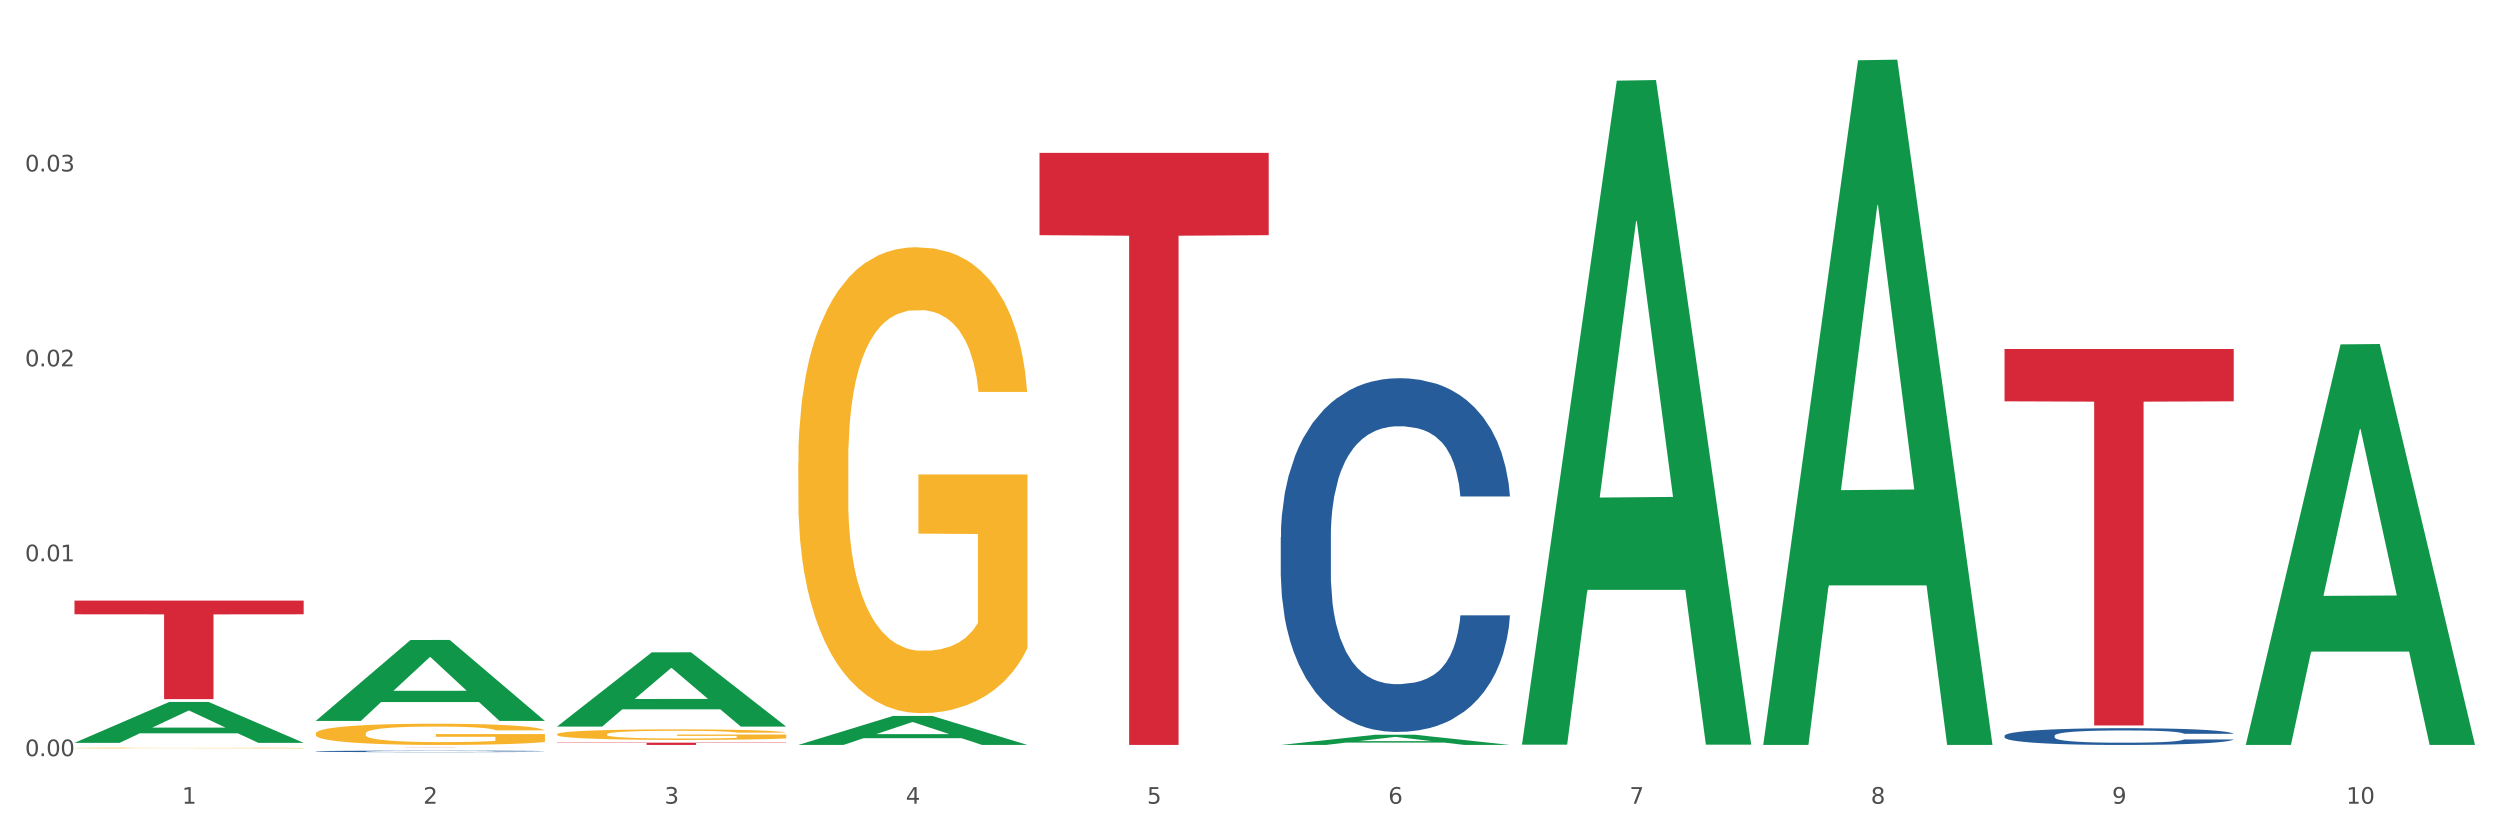 <?xml version="1.0" encoding="utf-8" standalone="no"?>
<!DOCTYPE svg PUBLIC "-//W3C//DTD SVG 1.1//EN"
  "http://www.w3.org/Graphics/SVG/1.1/DTD/svg11.dtd">
<svg xmlns:xlink="http://www.w3.org/1999/xlink" width="1080pt" height="360pt" viewBox="0 0 1080 360" xmlns="http://www.w3.org/2000/svg" version="1.1">
 <rect x="0" y="0" width="1080" height="360" fill="#333333" stroke="none"/>
 <defs>
  <style type="text/css">*{stroke-linejoin: round; stroke-linecap: butt}</style>
 </defs>
 <g id="figure_1">
  <g id="patch_1">
   <path d="M 0 360 
L 1080 360 
L 1080 0 
L 0 0 
z
" style="fill: #ffffff; stroke: #ffffff; stroke-linejoin: miter"/>
  </g>
  <g id="axes_1">
   <g id="matplotlib.axis_1">
    <g id="xtick_1">
     <g id="text_1">
      <!-- 1 -->
      <g style="fill: #4d4d4d" transform="translate(78.627 347.204) scale(0.096 -0.096)">
       <defs>
        <path id="DejaVuSans-31" d="M 794 531 
L 1825 531 
L 1825 4091 
L 703 3866 
L 703 4441 
L 1819 4666 
L 2450 4666 
L 2450 531 
L 3481 531 
L 3481 0 
L 794 0 
L 794 531 
z
" transform="scale(0.016)"/>
       </defs>
       <use xlink:href="#DejaVuSans-31"/>
      </g>
     </g>
    </g>
    <g id="xtick_2">
     <g id="text_2">
      <!-- 2 -->
      <g style="fill: #4d4d4d" transform="translate(182.851 347.204) scale(0.096 -0.096)">
       <defs>
        <path id="DejaVuSans-32" d="M 1228 531 
L 3431 531 
L 3431 0 
L 469 0 
L 469 531 
Q 828 903 1448 1529 
Q 2069 2156 2228 2338 
Q 2531 2678 2651 2914 
Q 2772 3150 2772 3378 
Q 2772 3750 2511 3984 
Q 2250 4219 1831 4219 
Q 1534 4219 1204 4116 
Q 875 4013 500 3803 
L 500 4441 
Q 881 4594 1212 4672 
Q 1544 4750 1819 4750 
Q 2544 4750 2975 4387 
Q 3406 4025 3406 3419 
Q 3406 3131 3298 2873 
Q 3191 2616 2906 2266 
Q 2828 2175 2409 1742 
Q 1991 1309 1228 531 
z
" transform="scale(0.016)"/>
       </defs>
       <use xlink:href="#DejaVuSans-32"/>
      </g>
     </g>
    </g>
    <g id="xtick_3">
     <g id="text_3">
      <!-- 3 -->
      <g style="fill: #4d4d4d" transform="translate(287.074 347.204) scale(0.096 -0.096)">
       <defs>
        <path id="DejaVuSans-33" d="M 2597 2516 
Q 3050 2419 3304 2112 
Q 3559 1806 3559 1356 
Q 3559 666 3084 287 
Q 2609 -91 1734 -91 
Q 1441 -91 1130 -33 
Q 819 25 488 141 
L 488 750 
Q 750 597 1062 519 
Q 1375 441 1716 441 
Q 2309 441 2620 675 
Q 2931 909 2931 1356 
Q 2931 1769 2642 2001 
Q 2353 2234 1838 2234 
L 1294 2234 
L 1294 2753 
L 1863 2753 
Q 2328 2753 2575 2939 
Q 2822 3125 2822 3475 
Q 2822 3834 2567 4026 
Q 2313 4219 1838 4219 
Q 1578 4219 1281 4162 
Q 984 4106 628 3988 
L 628 4550 
Q 988 4650 1302 4700 
Q 1616 4750 1894 4750 
Q 2613 4750 3031 4423 
Q 3450 4097 3450 3541 
Q 3450 3153 3228 2886 
Q 3006 2619 2597 2516 
z
" transform="scale(0.016)"/>
       </defs>
       <use xlink:href="#DejaVuSans-33"/>
      </g>
     </g>
    </g>
    <g id="xtick_4">
     <g id="text_4">
      <!-- 4 -->
      <g style="fill: #4d4d4d" transform="translate(391.298 347.204) scale(0.096 -0.096)">
       <defs>
        <path id="DejaVuSans-34" d="M 2419 4116 
L 825 1625 
L 2419 1625 
L 2419 4116 
z
M 2253 4666 
L 3047 4666 
L 3047 1625 
L 3713 1625 
L 3713 1100 
L 3047 1100 
L 3047 0 
L 2419 0 
L 2419 1100 
L 313 1100 
L 313 1709 
L 2253 4666 
z
" transform="scale(0.016)"/>
       </defs>
       <use xlink:href="#DejaVuSans-34"/>
      </g>
     </g>
    </g>
    <g id="xtick_5">
     <g id="text_5">
      <!-- 5 -->
      <g style="fill: #4d4d4d" transform="translate(495.522 347.204) scale(0.096 -0.096)">
       <defs>
        <path id="DejaVuSans-35" d="M 691 4666 
L 3169 4666 
L 3169 4134 
L 1269 4134 
L 1269 2991 
Q 1406 3038 1543 3061 
Q 1681 3084 1819 3084 
Q 2600 3084 3056 2656 
Q 3513 2228 3513 1497 
Q 3513 744 3044 326 
Q 2575 -91 1722 -91 
Q 1428 -91 1123 -41 
Q 819 9 494 109 
L 494 744 
Q 775 591 1075 516 
Q 1375 441 1709 441 
Q 2250 441 2565 725 
Q 2881 1009 2881 1497 
Q 2881 1984 2565 2268 
Q 2250 2553 1709 2553 
Q 1456 2553 1204 2497 
Q 953 2441 691 2322 
L 691 4666 
z
" transform="scale(0.016)"/>
       </defs>
       <use xlink:href="#DejaVuSans-35"/>
      </g>
     </g>
    </g>
    <g id="xtick_6">
     <g id="text_6">
      <!-- 6 -->
      <g style="fill: #4d4d4d" transform="translate(599.745 347.204) scale(0.096 -0.096)">
       <defs>
        <path id="DejaVuSans-36" d="M 2113 2584 
Q 1688 2584 1439 2293 
Q 1191 2003 1191 1497 
Q 1191 994 1439 701 
Q 1688 409 2113 409 
Q 2538 409 2786 701 
Q 3034 994 3034 1497 
Q 3034 2003 2786 2293 
Q 2538 2584 2113 2584 
z
M 3366 4563 
L 3366 3988 
Q 3128 4100 2886 4159 
Q 2644 4219 2406 4219 
Q 1781 4219 1451 3797 
Q 1122 3375 1075 2522 
Q 1259 2794 1537 2939 
Q 1816 3084 2150 3084 
Q 2853 3084 3261 2657 
Q 3669 2231 3669 1497 
Q 3669 778 3244 343 
Q 2819 -91 2113 -91 
Q 1303 -91 875 529 
Q 447 1150 447 2328 
Q 447 3434 972 4092 
Q 1497 4750 2381 4750 
Q 2619 4750 2861 4703 
Q 3103 4656 3366 4563 
z
" transform="scale(0.016)"/>
       </defs>
       <use xlink:href="#DejaVuSans-36"/>
      </g>
     </g>
    </g>
    <g id="xtick_7">
     <g id="text_7">
      <!-- 7 -->
      <g style="fill: #4d4d4d" transform="translate(703.969 347.204) scale(0.096 -0.096)">
       <defs>
        <path id="DejaVuSans-37" d="M 525 4666 
L 3525 4666 
L 3525 4397 
L 1831 0 
L 1172 0 
L 2766 4134 
L 525 4134 
L 525 4666 
z
" transform="scale(0.016)"/>
       </defs>
       <use xlink:href="#DejaVuSans-37"/>
      </g>
     </g>
    </g>
    <g id="xtick_8">
     <g id="text_8">
      <!-- 8 -->
      <g style="fill: #4d4d4d" transform="translate(808.193 347.204) scale(0.096 -0.096)">
       <defs>
        <path id="DejaVuSans-38" d="M 2034 2216 
Q 1584 2216 1326 1975 
Q 1069 1734 1069 1313 
Q 1069 891 1326 650 
Q 1584 409 2034 409 
Q 2484 409 2743 651 
Q 3003 894 3003 1313 
Q 3003 1734 2745 1975 
Q 2488 2216 2034 2216 
z
M 1403 2484 
Q 997 2584 770 2862 
Q 544 3141 544 3541 
Q 544 4100 942 4425 
Q 1341 4750 2034 4750 
Q 2731 4750 3128 4425 
Q 3525 4100 3525 3541 
Q 3525 3141 3298 2862 
Q 3072 2584 2669 2484 
Q 3125 2378 3379 2068 
Q 3634 1759 3634 1313 
Q 3634 634 3220 271 
Q 2806 -91 2034 -91 
Q 1263 -91 848 271 
Q 434 634 434 1313 
Q 434 1759 690 2068 
Q 947 2378 1403 2484 
z
M 1172 3481 
Q 1172 3119 1398 2916 
Q 1625 2713 2034 2713 
Q 2441 2713 2670 2916 
Q 2900 3119 2900 3481 
Q 2900 3844 2670 4047 
Q 2441 4250 2034 4250 
Q 1625 4250 1398 4047 
Q 1172 3844 1172 3481 
z
" transform="scale(0.016)"/>
       </defs>
       <use xlink:href="#DejaVuSans-38"/>
      </g>
     </g>
    </g>
    <g id="xtick_9">
     <g id="text_9">
      <!-- 9 -->
      <g style="fill: #4d4d4d" transform="translate(912.416 347.204) scale(0.096 -0.096)">
       <defs>
        <path id="DejaVuSans-39" d="M 703 97 
L 703 672 
Q 941 559 1184 500 
Q 1428 441 1663 441 
Q 2288 441 2617 861 
Q 2947 1281 2994 2138 
Q 2813 1869 2534 1725 
Q 2256 1581 1919 1581 
Q 1219 1581 811 2004 
Q 403 2428 403 3163 
Q 403 3881 828 4315 
Q 1253 4750 1959 4750 
Q 2769 4750 3195 4129 
Q 3622 3509 3622 2328 
Q 3622 1225 3098 567 
Q 2575 -91 1691 -91 
Q 1453 -91 1209 -44 
Q 966 3 703 97 
z
M 1959 2075 
Q 2384 2075 2632 2365 
Q 2881 2656 2881 3163 
Q 2881 3666 2632 3958 
Q 2384 4250 1959 4250 
Q 1534 4250 1286 3958 
Q 1038 3666 1038 3163 
Q 1038 2656 1286 2365 
Q 1534 2075 1959 2075 
z
" transform="scale(0.016)"/>
       </defs>
       <use xlink:href="#DejaVuSans-39"/>
      </g>
     </g>
    </g>
    <g id="xtick_10">
     <g id="text_10">
      <!-- 10 -->
      <g style="fill: #4d4d4d" transform="translate(1013.586 347.204) scale(0.096 -0.096)">
       <defs>
        <path id="DejaVuSans-30" d="M 2034 4250 
Q 1547 4250 1301 3770 
Q 1056 3291 1056 2328 
Q 1056 1369 1301 889 
Q 1547 409 2034 409 
Q 2525 409 2770 889 
Q 3016 1369 3016 2328 
Q 3016 3291 2770 3770 
Q 2525 4250 2034 4250 
z
M 2034 4750 
Q 2819 4750 3233 4129 
Q 3647 3509 3647 2328 
Q 3647 1150 3233 529 
Q 2819 -91 2034 -91 
Q 1250 -91 836 529 
Q 422 1150 422 2328 
Q 422 3509 836 4129 
Q 1250 4750 2034 4750 
z
" transform="scale(0.016)"/>
       </defs>
       <use xlink:href="#DejaVuSans-31"/>
       <use xlink:href="#DejaVuSans-30" transform="translate(63.623 0)"/>
      </g>
     </g>
    </g>
    <g id="xtick_11"/>
    <g id="xtick_12"/>
    <g id="xtick_13"/>
    <g id="xtick_14"/>
    <g id="xtick_15"/>
    <g id="xtick_16"/>
    <g id="xtick_17"/>
    <g id="xtick_18"/>
    <g id="xtick_19"/>
   </g>
   <g id="matplotlib.axis_2">
    <g id="ytick_1">
     <g id="text_11">
      <!-- 0.00 -->
      <g style="fill: #4d4d4d" transform="translate(10.8 326.659) scale(0.096 -0.096)">
       <defs>
        <path id="DejaVuSans-2e" d="M 684 794 
L 1344 794 
L 1344 0 
L 684 0 
L 684 794 
z
" transform="scale(0.016)"/>
       </defs>
       <use xlink:href="#DejaVuSans-30"/>
       <use xlink:href="#DejaVuSans-2e" transform="translate(63.623 0)"/>
       <use xlink:href="#DejaVuSans-30" transform="translate(95.41 0)"/>
       <use xlink:href="#DejaVuSans-30" transform="translate(159.033 0)"/>
      </g>
     </g>
    </g>
    <g id="ytick_2">
     <g id="text_12">
      <!-- 0.01 -->
      <g style="fill: #4d4d4d" transform="translate(10.8 242.463) scale(0.096 -0.096)">
       <use xlink:href="#DejaVuSans-30"/>
       <use xlink:href="#DejaVuSans-2e" transform="translate(63.623 0)"/>
       <use xlink:href="#DejaVuSans-30" transform="translate(95.41 0)"/>
       <use xlink:href="#DejaVuSans-31" transform="translate(159.033 0)"/>
      </g>
     </g>
    </g>
    <g id="ytick_3">
     <g id="text_13">
      <!-- 0.02 -->
      <g style="fill: #4d4d4d" transform="translate(10.8 158.267) scale(0.096 -0.096)">
       <use xlink:href="#DejaVuSans-30"/>
       <use xlink:href="#DejaVuSans-2e" transform="translate(63.623 0)"/>
       <use xlink:href="#DejaVuSans-30" transform="translate(95.41 0)"/>
       <use xlink:href="#DejaVuSans-32" transform="translate(159.033 0)"/>
      </g>
     </g>
    </g>
    <g id="ytick_4">
     <g id="text_14">
      <!-- 0.03 -->
      <g style="fill: #4d4d4d" transform="translate(10.8 74.071) scale(0.096 -0.096)">
       <use xlink:href="#DejaVuSans-30"/>
       <use xlink:href="#DejaVuSans-2e" transform="translate(63.623 0)"/>
       <use xlink:href="#DejaVuSans-30" transform="translate(95.41 0)"/>
       <use xlink:href="#DejaVuSans-33" transform="translate(159.033 0)"/>
      </g>
     </g>
    </g>
    <g id="ytick_5"/>
    <g id="ytick_6"/>
    <g id="ytick_7"/>
    <g id="ytick_8"/>
   </g>
   <g id="PolyCollection_1">
    <path d="M 32.175 320.872 
L 32.277 320.856 
L 73.107 303.239 
L 90.051 303.222 
L 131.187 320.906 
L 111.589 320.906 
L 102.709 316.788 
L 60.552 316.788 
L 60.246 316.854 
L 51.671 320.906 
L 32.175 320.906 
L 32.175 320.872 
L 65.86 314.33 
L 97.401 314.314 
L 81.783 306.991 
L 81.579 306.958 
L 81.375 307.008 
L 65.758 314.314 
L 65.86 314.33 
L 32.175 320.872 
z
" clip-path="url(#pf1c4b17184)" style="fill: #109648"/>
    <path d="M 865.964 317.834 
L 866.081 317.827 
L 866.081 317.642 
L 866.432 317.391 
L 867.719 316.928 
L 869.358 316.577 
L 872.167 316.167 
L 873.688 315.995 
L 875.678 315.803 
L 879.774 315.492 
L 884.456 315.227 
L 887.733 315.082 
L 890.19 314.989 
L 895.691 314.824 
L 898.851 314.751 
L 902.128 314.692 
L 904.937 314.652 
L 909.618 314.606 
L 913.364 314.586 
L 917.694 314.579 
L 921.322 314.586 
L 926.12 314.612 
L 933.143 314.692 
L 935.834 314.738 
L 939.463 314.817 
L 943.208 314.923 
L 946.251 315.029 
L 949.762 315.181 
L 953.39 315.38 
L 956.901 315.631 
L 959.359 315.863 
L 961.348 316.107 
L 963.104 316.405 
L 964.391 316.729 
L 964.976 317 
L 943.559 317 
L 942.974 316.756 
L 941.803 316.491 
L 940.633 316.312 
L 939.346 316.167 
L 937.356 316.001 
L 935.6 315.896 
L 932.674 315.77 
L 929.983 315.691 
L 927.759 315.644 
L 925.067 315.605 
L 919.332 315.565 
L 915.236 315.565 
L 912.661 315.578 
L 909.501 315.611 
L 906.81 315.657 
L 903.65 315.737 
L 901.192 315.823 
L 898.734 315.935 
L 897.33 316.015 
L 895.223 316.16 
L 893.819 316.279 
L 891.946 316.484 
L 890.893 316.63 
L 889.02 317.007 
L 888.201 317.285 
L 887.85 317.477 
L 887.616 317.688 
L 887.616 318.72 
L 888.318 319.183 
L 888.903 319.382 
L 889.839 319.607 
L 891.595 319.898 
L 894.17 320.182 
L 896.861 320.387 
L 899.085 320.513 
L 901.192 320.606 
L 903.298 320.679 
L 905.873 320.745 
L 907.98 320.784 
L 911.14 320.824 
L 914.885 320.844 
L 917.811 320.844 
L 923.78 320.811 
L 926.472 320.778 
L 929.046 320.731 
L 931.855 320.659 
L 934.079 320.579 
L 935.366 320.52 
L 937.473 320.394 
L 939.111 320.262 
L 940.516 320.11 
L 941.452 319.977 
L 942.505 319.779 
L 943.325 319.554 
L 943.559 319.435 
L 964.976 319.435 
L 964.508 319.673 
L 963.689 319.905 
L 962.05 320.215 
L 960.763 320.394 
L 958.773 320.612 
L 956.667 320.798 
L 953.741 321.003 
L 951.049 321.155 
L 948.24 321.287 
L 945.197 321.406 
L 939.697 321.572 
L 937.707 321.618 
L 933.494 321.697 
L 930.217 321.744 
L 925.418 321.79 
L 920.503 321.816 
L 915.353 321.823 
L 910.789 321.81 
L 905.756 321.77 
L 902.596 321.73 
L 899.085 321.671 
L 894.989 321.578 
L 891.127 321.466 
L 887.499 321.333 
L 884.105 321.181 
L 880.945 321.009 
L 876.848 320.725 
L 873.805 320.447 
L 871.582 320.189 
L 870.06 319.971 
L 868.539 319.693 
L 867.719 319.501 
L 866.432 319.038 
L 865.964 318.608 
L 865.964 317.834 
z
" clip-path="url(#pf1c4b17184)" style="fill: #255c99"/>
    <path d="M 553.293 232.05 
L 553.41 231.91 
L 553.41 228.002 
L 553.761 222.699 
L 555.049 212.929 
L 556.687 205.532 
L 559.496 196.879 
L 561.017 193.25 
L 563.007 189.203 
L 567.103 182.643 
L 571.785 177.061 
L 575.062 173.99 
L 577.52 172.036 
L 583.02 168.547 
L 586.18 167.012 
L 589.457 165.756 
L 592.266 164.918 
L 596.948 163.941 
L 600.693 163.523 
L 605.023 163.383 
L 608.651 163.523 
L 613.45 164.081 
L 620.472 165.756 
L 623.164 166.733 
L 626.792 168.407 
L 630.537 170.641 
L 633.58 172.874 
L 637.091 176.084 
L 640.719 180.271 
L 644.23 185.574 
L 646.688 190.459 
L 648.677 195.623 
L 650.433 201.903 
L 651.72 208.742 
L 652.306 214.464 
L 630.888 214.464 
L 630.303 209.3 
L 629.132 203.718 
L 627.962 199.949 
L 626.675 196.879 
L 624.685 193.39 
L 622.929 191.157 
L 620.004 188.505 
L 617.312 186.83 
L 615.088 185.853 
L 612.396 185.016 
L 606.661 184.178 
L 602.565 184.178 
L 599.99 184.458 
L 596.83 185.155 
L 594.139 186.132 
L 590.979 187.807 
L 588.521 189.622 
L 586.063 191.994 
L 584.659 193.669 
L 582.552 196.739 
L 581.148 199.252 
L 579.275 203.578 
L 578.222 206.649 
L 576.349 214.604 
L 575.53 220.466 
L 575.179 224.513 
L 574.945 228.979 
L 574.945 250.752 
L 575.647 260.521 
L 576.232 264.708 
L 577.168 269.454 
L 578.924 275.594 
L 581.499 281.596 
L 584.191 285.922 
L 586.414 288.574 
L 588.521 290.528 
L 590.628 292.063 
L 593.202 293.459 
L 595.309 294.296 
L 598.469 295.134 
L 602.214 295.552 
L 605.14 295.552 
L 611.109 294.855 
L 613.801 294.157 
L 616.375 293.18 
L 619.184 291.645 
L 621.408 289.97 
L 622.695 288.714 
L 624.802 286.062 
L 626.441 283.271 
L 627.845 280.061 
L 628.781 277.269 
L 629.835 273.082 
L 630.654 268.337 
L 630.888 265.825 
L 652.306 265.825 
L 651.837 270.849 
L 651.018 275.734 
L 649.38 282.294 
L 648.092 286.062 
L 646.103 290.668 
L 643.996 294.576 
L 641.07 298.902 
L 638.378 302.112 
L 635.569 304.903 
L 632.526 307.416 
L 627.026 310.905 
L 625.036 311.882 
L 620.823 313.557 
L 617.546 314.534 
L 612.747 315.51 
L 607.832 316.069 
L 602.682 316.208 
L 598.118 315.929 
L 593.085 315.092 
L 589.925 314.254 
L 586.414 312.998 
L 582.318 311.044 
L 578.456 308.672 
L 574.828 305.88 
L 571.434 302.67 
L 568.274 299.042 
L 564.177 293.04 
L 561.135 287.178 
L 558.911 281.735 
L 557.389 277.13 
L 555.868 271.268 
L 555.049 267.22 
L 553.761 257.451 
L 553.293 248.379 
L 553.293 232.05 
z
" clip-path="url(#pf1c4b17184)" style="fill: #255c99"/>
    <path d="M 136.399 324.573 
L 136.516 324.572 
L 136.516 324.554 
L 136.867 324.531 
L 138.154 324.487 
L 139.793 324.454 
L 142.602 324.415 
L 144.123 324.399 
L 146.113 324.381 
L 150.209 324.351 
L 154.89 324.326 
L 158.167 324.313 
L 160.625 324.304 
L 166.126 324.288 
L 169.286 324.281 
L 172.563 324.276 
L 175.372 324.272 
L 180.053 324.268 
L 183.798 324.266 
L 188.129 324.265 
L 191.757 324.266 
L 196.555 324.268 
L 203.577 324.276 
L 206.269 324.28 
L 209.897 324.288 
L 213.642 324.298 
L 216.685 324.308 
L 220.196 324.322 
L 223.824 324.341 
L 227.336 324.364 
L 229.793 324.386 
L 231.783 324.409 
L 233.538 324.438 
L 234.826 324.468 
L 235.411 324.494 
L 213.993 324.494 
L 213.408 324.471 
L 212.238 324.446 
L 211.068 324.429 
L 209.78 324.415 
L 207.791 324.399 
L 206.035 324.389 
L 203.109 324.378 
L 200.417 324.37 
L 198.194 324.366 
L 195.502 324.362 
L 189.767 324.358 
L 185.671 324.358 
L 183.096 324.359 
L 179.936 324.363 
L 177.244 324.367 
L 174.084 324.374 
L 171.626 324.383 
L 169.169 324.393 
L 167.764 324.401 
L 165.658 324.414 
L 164.253 324.426 
L 162.381 324.445 
L 161.327 324.459 
L 159.455 324.494 
L 158.635 324.521 
L 158.284 324.539 
L 158.05 324.559 
L 158.05 324.656 
L 158.752 324.7 
L 159.338 324.719 
L 160.274 324.74 
L 162.029 324.768 
L 164.604 324.794 
L 167.296 324.814 
L 169.52 324.826 
L 171.626 324.834 
L 173.733 324.841 
L 176.308 324.848 
L 178.415 324.851 
L 181.575 324.855 
L 185.32 324.857 
L 188.246 324.857 
L 194.214 324.854 
L 196.906 324.851 
L 199.481 324.846 
L 202.29 324.839 
L 204.514 324.832 
L 205.801 324.826 
L 207.908 324.814 
L 209.546 324.802 
L 210.951 324.788 
L 211.887 324.775 
L 212.94 324.756 
L 213.759 324.735 
L 213.993 324.724 
L 235.411 324.724 
L 234.943 324.746 
L 234.124 324.768 
L 232.485 324.798 
L 231.198 324.814 
L 229.208 324.835 
L 227.102 324.853 
L 224.176 324.872 
L 221.484 324.886 
L 218.675 324.899 
L 215.632 324.91 
L 210.131 324.926 
L 208.142 324.93 
L 203.928 324.938 
L 200.651 324.942 
L 195.853 324.946 
L 190.937 324.949 
L 185.788 324.95 
L 181.223 324.948 
L 176.191 324.944 
L 173.031 324.941 
L 169.52 324.935 
L 165.424 324.926 
L 161.561 324.916 
L 157.933 324.903 
L 154.539 324.889 
L 151.379 324.873 
L 147.283 324.846 
L 144.24 324.819 
L 142.016 324.795 
L 140.495 324.774 
L 138.973 324.748 
L 138.154 324.73 
L 136.867 324.686 
L 136.399 324.646 
L 136.399 324.573 
z
" clip-path="url(#pf1c4b17184)" style="fill: #255c99"/>
    <path d="M 32.175 323.147 
L 32.292 323.147 
L 32.292 323.137 
L 32.526 323.129 
L 33.695 323.109 
L 35.448 323.092 
L 36.734 323.084 
L 38.02 323.076 
L 39.54 323.069 
L 41.41 323.062 
L 44.8 323.051 
L 46.904 323.045 
L 49.476 323.039 
L 54.152 323.031 
L 57.542 323.026 
L 61.049 323.022 
L 66.777 323.017 
L 70.517 323.015 
L 74.492 323.013 
L 79.285 323.012 
L 82.909 323.012 
L 90.858 323.013 
L 97.638 323.015 
L 100.911 323.017 
L 105.119 323.02 
L 107.34 323.022 
L 110.964 323.027 
L 114.705 323.032 
L 117.277 323.037 
L 121.134 323.046 
L 124.057 323.055 
L 126.745 323.066 
L 128.148 323.074 
L 129.2 323.081 
L 130.135 323.09 
L 131.071 323.103 
L 110.029 323.103 
L 109.211 323.093 
L 107.925 323.085 
L 106.054 323.076 
L 104.418 323.071 
L 101.612 323.064 
L 99.041 323.06 
L 96.352 323.057 
L 93.079 323.054 
L 90.507 323.053 
L 86.883 323.051 
L 79.752 323.052 
L 74.96 323.054 
L 71.686 323.057 
L 69.582 323.059 
L 67.712 323.062 
L 65.608 323.065 
L 63.153 323.071 
L 61.399 323.076 
L 59.646 323.082 
L 58.243 323.089 
L 56.957 323.096 
L 55.905 323.104 
L 55.087 323.113 
L 54.386 323.123 
L 53.801 323.14 
L 53.801 323.176 
L 54.035 323.185 
L 54.619 323.195 
L 55.321 323.204 
L 56.49 323.214 
L 57.542 323.22 
L 59.529 323.23 
L 61.75 323.238 
L 63.504 323.243 
L 65.257 323.247 
L 68.296 323.253 
L 71.686 323.258 
L 74.609 323.261 
L 78.583 323.264 
L 81.272 323.265 
L 83.61 323.265 
L 89.338 323.265 
L 93.429 323.264 
L 97.988 323.262 
L 101.495 323.26 
L 104.418 323.257 
L 107.691 323.252 
L 109.795 323.248 
L 109.795 323.192 
L 84.078 323.192 
L 84.078 323.155 
L 131.187 323.155 
L 131.187 323.264 
L 129.2 323.269 
L 126.979 323.274 
L 124.641 323.279 
L 121.134 323.284 
L 116.926 323.29 
L 113.185 323.293 
L 109.211 323.297 
L 104.535 323.3 
L 98.456 323.302 
L 94.715 323.303 
L 90.039 323.304 
L 84.545 323.304 
L 79.752 323.304 
L 75.076 323.303 
L 70.167 323.3 
L 65.374 323.297 
L 61.75 323.293 
L 58.126 323.289 
L 54.269 323.283 
L 51.229 323.278 
L 48.891 323.273 
L 46.32 323.267 
L 43.514 323.259 
L 41.41 323.252 
L 39.54 323.244 
L 37.552 323.235 
L 36.15 323.226 
L 34.747 323.216 
L 33.928 323.208 
L 32.993 323.196 
L 32.292 323.179 
L 32.175 323.147 
z
" clip-path="url(#pf1c4b17184)" style="fill: #f7b32b"/>
    <path d="M 136.399 316.886 
L 136.516 316.878 
L 136.516 316.576 
L 136.749 316.316 
L 137.918 315.688 
L 139.672 315.168 
L 140.958 314.891 
L 142.244 314.665 
L 143.763 314.439 
L 145.634 314.204 
L 149.024 313.861 
L 151.128 313.685 
L 153.699 313.5 
L 158.375 313.232 
L 161.765 313.081 
L 165.272 312.955 
L 171 312.804 
L 174.741 312.737 
L 178.716 312.687 
L 183.508 312.654 
L 187.132 312.645 
L 195.081 312.67 
L 201.861 312.746 
L 205.135 312.804 
L 209.343 312.905 
L 211.564 312.972 
L 215.188 313.106 
L 218.928 313.282 
L 221.5 313.433 
L 225.358 313.718 
L 228.28 314.003 
L 230.969 314.355 
L 232.372 314.598 
L 233.424 314.824 
L 234.359 315.084 
L 235.294 315.495 
L 214.253 315.495 
L 213.434 315.202 
L 212.148 314.925 
L 210.278 314.657 
L 208.641 314.489 
L 205.836 314.28 
L 203.264 314.146 
L 200.576 314.045 
L 197.302 313.961 
L 194.731 313.919 
L 191.107 313.886 
L 183.976 313.894 
L 179.183 313.961 
L 175.91 314.045 
L 173.806 314.12 
L 171.936 314.204 
L 169.831 314.322 
L 167.377 314.498 
L 165.623 314.657 
L 163.87 314.858 
L 162.467 315.059 
L 161.181 315.294 
L 160.129 315.545 
L 159.311 315.805 
L 158.609 316.124 
L 158.025 316.652 
L 158.025 317.8 
L 158.259 318.06 
L 158.843 318.403 
L 159.544 318.663 
L 160.713 318.973 
L 161.765 319.183 
L 163.753 319.485 
L 165.974 319.736 
L 167.727 319.895 
L 169.481 320.029 
L 172.52 320.214 
L 175.91 320.365 
L 178.833 320.457 
L 182.807 320.541 
L 185.496 320.574 
L 187.834 320.591 
L 193.562 320.591 
L 197.653 320.566 
L 202.212 320.507 
L 205.719 320.432 
L 208.641 320.339 
L 211.915 320.189 
L 214.019 320.046 
L 214.019 318.294 
L 188.301 318.286 
L 188.301 317.121 
L 235.411 317.121 
L 235.411 320.541 
L 233.424 320.717 
L 231.203 320.876 
L 228.865 321.018 
L 225.358 321.194 
L 221.15 321.362 
L 217.409 321.479 
L 213.434 321.58 
L 208.758 321.672 
L 202.68 321.756 
L 198.939 321.789 
L 194.263 321.815 
L 188.769 321.823 
L 183.976 321.806 
L 179.3 321.764 
L 174.39 321.689 
L 169.598 321.58 
L 165.974 321.471 
L 162.35 321.337 
L 158.492 321.161 
L 155.453 320.993 
L 153.115 320.842 
L 150.543 320.65 
L 147.738 320.398 
L 145.634 320.172 
L 143.763 319.937 
L 141.776 319.635 
L 140.373 319.376 
L 138.97 319.049 
L 138.152 318.806 
L 137.217 318.428 
L 136.516 317.9 
L 136.399 316.886 
z
" clip-path="url(#pf1c4b17184)" style="fill: #f7b32b"/>
    <path d="M 240.622 317.196 
L 240.739 317.192 
L 240.739 317.042 
L 240.973 316.914 
L 242.142 316.602 
L 243.895 316.345 
L 245.181 316.208 
L 246.467 316.096 
L 247.987 315.984 
L 249.857 315.867 
L 253.247 315.697 
L 255.351 315.61 
L 257.923 315.519 
L 262.599 315.386 
L 265.989 315.311 
L 269.496 315.249 
L 275.224 315.174 
L 278.965 315.141 
L 282.939 315.116 
L 287.732 315.099 
L 291.356 315.095 
L 299.305 315.108 
L 306.085 315.145 
L 309.358 315.174 
L 313.566 315.224 
L 315.788 315.257 
L 319.411 315.324 
L 323.152 315.411 
L 325.724 315.486 
L 329.581 315.627 
L 332.504 315.768 
L 335.193 315.942 
L 336.595 316.063 
L 337.647 316.175 
L 338.583 316.303 
L 339.518 316.507 
L 318.476 316.507 
L 317.658 316.361 
L 316.372 316.224 
L 314.502 316.092 
L 312.865 316.009 
L 310.06 315.905 
L 307.488 315.838 
L 304.799 315.789 
L 301.526 315.747 
L 298.954 315.726 
L 295.33 315.71 
L 288.2 315.714 
L 283.407 315.747 
L 280.134 315.789 
L 278.03 315.826 
L 276.159 315.867 
L 274.055 315.926 
L 271.6 316.013 
L 269.847 316.092 
L 268.093 316.191 
L 266.69 316.291 
L 265.405 316.407 
L 264.352 316.532 
L 263.534 316.66 
L 262.833 316.818 
L 262.248 317.08 
L 262.248 317.648 
L 262.482 317.777 
L 263.067 317.947 
L 263.768 318.076 
L 264.937 318.229 
L 265.989 318.333 
L 267.976 318.483 
L 270.197 318.607 
L 271.951 318.686 
L 273.704 318.753 
L 276.744 318.844 
L 280.134 318.919 
L 283.056 318.964 
L 287.031 319.006 
L 289.719 319.022 
L 292.057 319.031 
L 297.785 319.031 
L 301.877 319.018 
L 306.436 318.989 
L 309.943 318.952 
L 312.865 318.906 
L 316.138 318.831 
L 318.242 318.761 
L 318.242 317.893 
L 292.525 317.889 
L 292.525 317.312 
L 339.635 317.312 
L 339.635 319.006 
L 337.647 319.093 
L 335.426 319.172 
L 333.088 319.242 
L 329.581 319.33 
L 325.373 319.413 
L 321.632 319.471 
L 317.658 319.52 
L 312.982 319.566 
L 306.903 319.608 
L 303.163 319.624 
L 298.487 319.637 
L 292.992 319.641 
L 288.2 319.633 
L 283.524 319.612 
L 278.614 319.574 
L 273.821 319.52 
L 270.197 319.467 
L 266.574 319.4 
L 262.716 319.313 
L 259.677 319.23 
L 257.339 319.155 
L 254.767 319.06 
L 251.961 318.935 
L 249.857 318.823 
L 247.987 318.707 
L 246 318.557 
L 244.597 318.429 
L 243.194 318.267 
L 242.376 318.146 
L 241.441 317.96 
L 240.739 317.698 
L 240.622 317.196 
z
" clip-path="url(#pf1c4b17184)" style="fill: #f7b32b"/>
    <path d="M 344.846 199.816 
L 344.963 199.632 
L 344.963 193.015 
L 345.197 187.316 
L 346.366 173.529 
L 348.119 162.132 
L 349.405 156.066 
L 350.691 151.102 
L 352.21 146.139 
L 354.081 140.992 
L 357.471 133.455 
L 359.575 129.595 
L 362.147 125.551 
L 366.823 119.668 
L 370.213 116.359 
L 373.72 113.602 
L 379.448 110.293 
L 383.188 108.823 
L 387.163 107.72 
L 391.956 106.984 
L 395.579 106.801 
L 403.529 107.352 
L 410.309 109.006 
L 413.582 110.293 
L 417.79 112.499 
L 420.011 113.97 
L 423.635 116.911 
L 427.376 120.771 
L 429.947 124.08 
L 433.805 130.33 
L 436.728 136.58 
L 439.416 144.301 
L 440.819 149.632 
L 441.871 154.595 
L 442.806 160.294 
L 443.741 169.301 
L 422.7 169.301 
L 421.882 162.867 
L 420.596 156.801 
L 418.725 150.919 
L 417.089 147.242 
L 414.283 142.646 
L 411.711 139.705 
L 409.023 137.499 
L 405.75 135.661 
L 403.178 134.742 
L 399.554 134.007 
L 392.423 134.191 
L 387.63 135.661 
L 384.357 137.499 
L 382.253 139.154 
L 380.383 140.992 
L 378.279 143.566 
L 375.824 147.426 
L 374.07 150.919 
L 372.317 155.33 
L 370.914 159.742 
L 369.628 164.889 
L 368.576 170.404 
L 367.758 176.103 
L 367.056 183.088 
L 366.472 194.669 
L 366.472 219.853 
L 366.706 225.552 
L 367.29 233.089 
L 367.992 238.787 
L 369.161 245.589 
L 370.213 250.184 
L 372.2 256.802 
L 374.421 262.317 
L 376.174 265.81 
L 377.928 268.751 
L 380.967 272.795 
L 384.357 276.104 
L 387.28 278.126 
L 391.254 279.964 
L 393.943 280.699 
L 396.281 281.067 
L 402.009 281.067 
L 406.1 280.516 
L 410.659 279.229 
L 414.166 277.574 
L 417.089 275.552 
L 420.362 272.243 
L 422.466 269.118 
L 422.466 230.699 
L 396.748 230.515 
L 396.748 204.963 
L 443.858 204.963 
L 443.858 279.964 
L 441.871 283.824 
L 439.65 287.317 
L 437.312 290.442 
L 433.805 294.302 
L 429.597 297.979 
L 425.856 300.553 
L 421.882 302.758 
L 417.206 304.78 
L 411.127 306.619 
L 407.386 307.354 
L 402.71 307.906 
L 397.216 308.089 
L 392.423 307.722 
L 387.747 306.803 
L 382.838 305.148 
L 378.045 302.758 
L 374.421 300.369 
L 370.797 297.427 
L 366.94 293.567 
L 363.9 289.891 
L 361.562 286.582 
L 358.99 282.354 
L 356.185 276.839 
L 354.081 271.876 
L 352.21 266.729 
L 350.223 260.111 
L 348.82 254.412 
L 347.418 247.243 
L 346.599 241.912 
L 345.664 233.64 
L 344.963 222.059 
L 344.846 199.816 
z
" clip-path="url(#pf1c4b17184)" style="fill: #f7b32b"/>
    <path d="M 32.175 259.457 
L 131.187 259.457 
L 131.187 265.374 
L 92.239 265.414 
L 92.239 302.033 
L 70.888 302.033 
L 70.888 265.414 
L 32.175 265.374 
L 32.175 259.497 
L 32.175 259.457 
z
" clip-path="url(#pf1c4b17184)" style="fill: #d62839"/>
    <path d="M 136.399 323.012 
L 235.411 323.012 
L 235.411 323.021 
L 196.463 323.021 
L 196.463 323.076 
L 175.112 323.076 
L 175.112 323.021 
L 136.399 323.021 
L 136.399 323.012 
L 136.399 323.012 
z
" clip-path="url(#pf1c4b17184)" style="fill: #d62839"/>
    <path d="M 449.069 66.051 
L 548.082 66.051 
L 548.082 101.595 
L 509.134 101.835 
L 509.134 321.823 
L 487.783 321.823 
L 487.783 101.835 
L 449.069 101.595 
L 449.069 66.291 
L 449.069 66.051 
z
" clip-path="url(#pf1c4b17184)" style="fill: #d62839"/>
    <path d="M 865.964 150.767 
L 964.976 150.767 
L 964.976 173.367 
L 926.028 173.519 
L 926.028 313.39 
L 904.677 313.39 
L 904.677 173.519 
L 865.964 173.367 
L 865.964 150.92 
L 865.964 150.767 
z
" clip-path="url(#pf1c4b17184)" style="fill: #d62839"/>
    <path d="M 240.622 320.83 
L 339.635 320.83 
L 339.635 320.968 
L 300.687 320.969 
L 300.687 321.823 
L 279.336 321.823 
L 279.336 320.969 
L 240.622 320.968 
L 240.622 320.831 
L 240.622 320.83 
z
" clip-path="url(#pf1c4b17184)" style="fill: #d62839"/>
    <path d="M 136.399 311.39 
L 136.501 311.358 
L 177.331 276.484 
L 194.275 276.451 
L 235.411 311.456 
L 215.813 311.456 
L 206.932 303.305 
L 164.775 303.305 
L 164.469 303.436 
L 155.895 311.456 
L 136.399 311.456 
L 136.399 311.39 
L 170.083 298.44 
L 201.624 298.407 
L 186.007 283.912 
L 185.803 283.846 
L 185.599 283.945 
L 169.981 298.407 
L 170.083 298.44 
L 136.399 311.39 
z
" clip-path="url(#pf1c4b17184)" style="fill: #109648"/>
    <path d="M 240.622 313.846 
L 240.724 313.816 
L 281.554 281.815 
L 298.499 281.785 
L 339.635 313.906 
L 320.036 313.906 
L 311.156 306.426 
L 268.999 306.426 
L 268.693 306.547 
L 260.118 313.906 
L 240.622 313.906 
L 240.622 313.846 
L 274.307 301.963 
L 305.848 301.932 
L 290.231 288.631 
L 290.026 288.571 
L 289.822 288.662 
L 274.205 301.932 
L 274.307 301.963 
L 240.622 313.846 
z
" clip-path="url(#pf1c4b17184)" style="fill: #109648"/>
    <path d="M 344.846 321.799 
L 344.948 321.788 
L 385.778 309.29 
L 402.722 309.278 
L 443.858 321.823 
L 424.26 321.823 
L 415.379 318.902 
L 373.223 318.902 
L 372.916 318.949 
L 364.342 321.823 
L 344.846 321.823 
L 344.846 321.799 
L 378.53 317.158 
L 410.072 317.147 
L 394.454 311.952 
L 394.25 311.929 
L 394.046 311.964 
L 378.428 317.147 
L 378.53 317.158 
L 344.846 321.799 
z
" clip-path="url(#pf1c4b17184)" style="fill: #109648"/>
    <path d="M 553.293 321.815 
L 553.395 321.81 
L 594.225 317.401 
L 611.169 317.397 
L 652.306 321.823 
L 632.707 321.823 
L 623.827 320.792 
L 581.67 320.792 
L 581.364 320.809 
L 572.789 321.823 
L 553.293 321.823 
L 553.293 321.815 
L 586.978 320.177 
L 618.519 320.173 
L 602.901 318.341 
L 602.697 318.332 
L 602.493 318.345 
L 586.876 320.173 
L 586.978 320.177 
L 553.293 321.815 
z
" clip-path="url(#pf1c4b17184)" style="fill: #109648"/>
    <path d="M 657.517 321.157 
L 657.619 320.887 
L 698.449 34.845 
L 715.393 34.575 
L 756.529 321.696 
L 736.931 321.696 
L 728.05 254.836 
L 685.893 254.836 
L 685.587 255.914 
L 677.013 321.696 
L 657.517 321.696 
L 657.517 321.157 
L 691.201 214.936 
L 722.742 214.666 
L 707.125 95.774 
L 706.921 95.235 
L 706.717 96.043 
L 691.099 214.666 
L 691.201 214.936 
L 657.517 321.157 
z
" clip-path="url(#pf1c4b17184)" style="fill: #109648"/>
    <path d="M 761.74 321.267 
L 761.842 320.989 
L 802.672 26.037 
L 819.617 25.759 
L 860.753 321.823 
L 841.154 321.823 
L 832.274 252.88 
L 790.117 252.88 
L 789.811 253.992 
L 781.237 321.823 
L 761.74 321.823 
L 761.74 321.267 
L 795.425 211.737 
L 826.966 211.459 
L 811.349 88.864 
L 811.144 88.308 
L 810.94 89.142 
L 795.323 211.459 
L 795.425 211.737 
L 761.74 321.267 
z
" clip-path="url(#pf1c4b17184)" style="fill: #109648"/>
    <path d="M 970.188 321.498 
L 970.29 321.335 
L 1011.12 148.773 
L 1028.064 148.61 
L 1069.2 321.823 
L 1049.602 321.823 
L 1040.721 281.488 
L 998.564 281.488 
L 998.258 282.139 
L 989.684 321.823 
L 970.188 321.823 
L 970.188 321.498 
L 1003.872 257.417 
L 1035.413 257.255 
L 1019.796 185.53 
L 1019.592 185.205 
L 1019.388 185.693 
L 1003.77 257.255 
L 1003.872 257.417 
L 970.188 321.498 
z
" clip-path="url(#pf1c4b17184)" style="fill: #109648"/>
   </g>
  </g>
 </g>
 <defs>
  <clipPath id="pf1c4b17184">
   <rect x="32.175" y="10.8" width="1037.025" height="329.109"/>
  </clipPath>
 </defs>
</svg>
